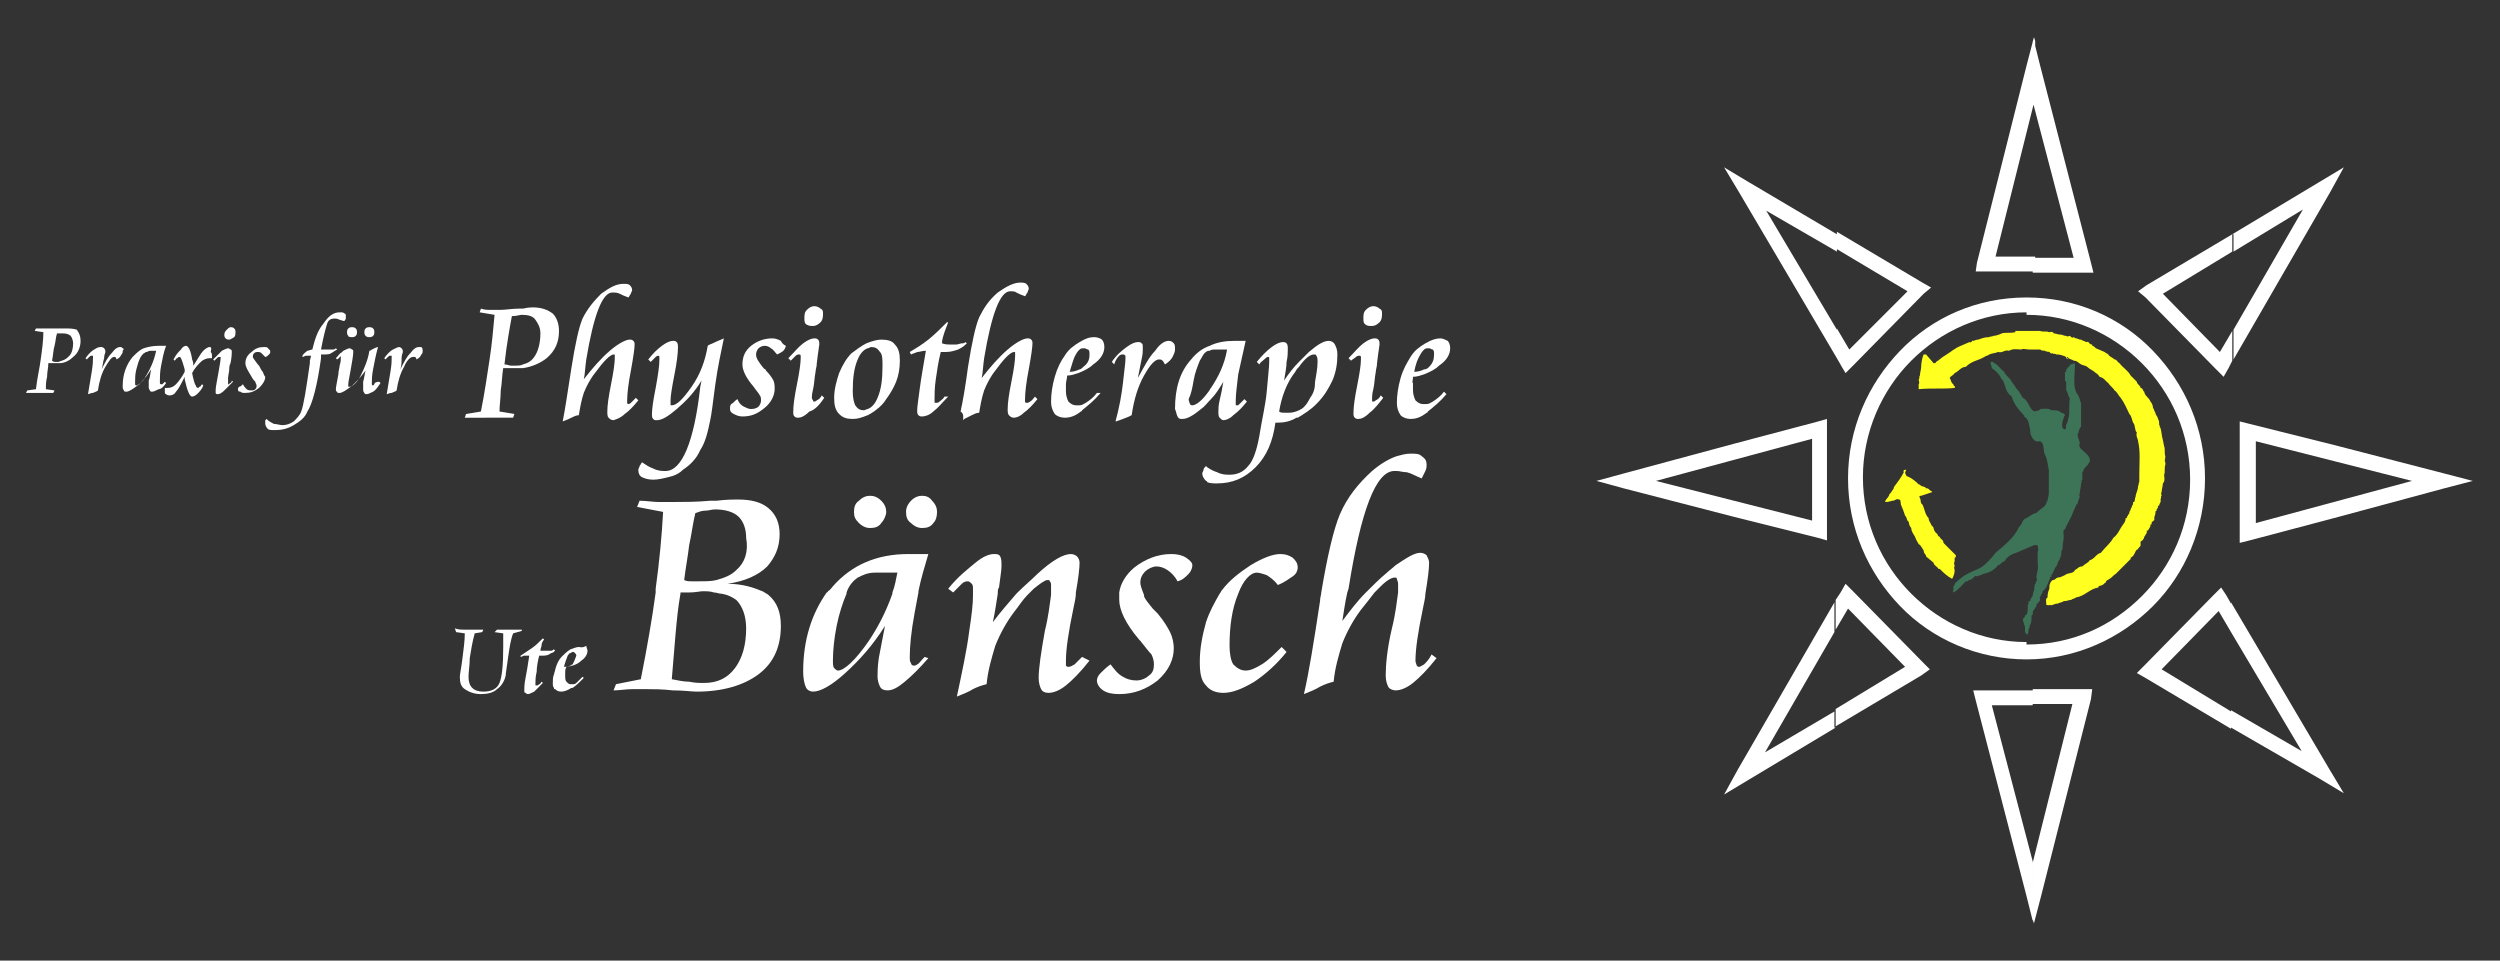 <?xml version="1.0" encoding="utf-8"?>
<!-- Generator: Adobe Illustrator 20.1.0, SVG Export Plug-In . SVG Version: 6.00 Build 0)  -->
<svg version="1.1" id="Ebene_1" xmlns="http://www.w3.org/2000/svg" xmlns:xlink="http://www.w3.org/1999/xlink" x="0px" y="0px"
	 viewBox="0 0 201.7 77.5" style="enable-background:new 0 0 201.7 77.5;" xml:space="preserve">
<rect x="0" y="0" width="201.7" height="77.5" fill="#333333" stroke="none"/>
<style type="text/css">
	.st0{fill:#FFFFFF;}
	.st1{fill-rule:evenodd;clip-rule:evenodd;fill:#FFFF20;}
	.st2{fill-rule:evenodd;clip-rule:evenodd;fill:#3D7357;}
	.st3{fill-rule:evenodd;clip-rule:evenodd;fill:#FFFFFF;}
</style>
<g>
	<g>
		<path class="st0" d="M164.1,3.3l0.5,2l4.1,15.9l0.2,0.8h-0.8h-4.1v-1.2h3.3l-3.3-12.6V3.3z M159.5,21.2l4-15.9l0.6-2.3l0.1,0.3
			v4.8l0-0.2l-3.2,12.8h3.2v1.2l-4,0h-0.8L159.5,21.2z"/>
		<path class="st0" d="M148.6,29.6l-0.4-0.7v-2.4l1,1.7l4.7-4.7l-5.7-3.4v-1.4l6.9,4.1l0.7,0.4l-0.6,0.5l-5.7,5.8l-0.6,0.6
			L148.6,29.6z M148.2,28.9l-7.9-13.4l-1.2-2l2,1.2l7.1,4.2v1.4l-5.7-3.3l5.7,9.6V28.9z"/>
		<path class="st0" d="M146.7,43.4l-6.8-1.7v-1.3l6.3,1.6v-6.6l-6.3,1.7v-1.3l6.8-1.8l0.7-0.2v0.8l0,8.2v0.8L146.7,43.4z
			 M139.9,41.7l-8.9-2.3l-2.2-0.6l2.2-0.6l8.9-2.4v1.3l-6.3,1.7l6.3,1.6V41.7z"/>
		<path class="st0" d="M155,54.5l-6.9,4.1v-1.4l5.6-3.4l-4.6-4.7l-1,1.7v-2.4l0.4-0.6l0.4-0.7l0.6,0.6l5.7,5.8l0.5,0.5L155,54.5z
			 M148.1,58.7l-7,4.2l-2,1.2l1.1-2l7.8-13.5v2.4l-5.6,9.7l5.6-3.3V58.7z"/>
		<path class="st0" d="M168.7,56.4l-4,15.8l-0.6,2.3l-0.1-0.3v-4.8l0,0.2l3.2-12.8H164v-1.2l4,0h0.8L168.7,56.4z M164,74.3l-0.5-2
			l-4.1-15.8l-0.2-0.8h0.8h4v1.2h-3.3l3.3,12.6V74.3z"/>
		<path class="st0" d="M180,48.6l7.9,13.4l1.2,2l-2-1.2l-7.1-4.1v-1.4l5.7,3.3L180,51V48.6z M179.6,48l0.4,0.7V51l-1-1.7l-4.6,4.7
			l5.6,3.4v1.4l-6.9-4.1l-0.7-0.4l0.5-0.5l5.7-5.8l0.6-0.6L179.6,48z"/>
		<path class="st0" d="M188.3,35.9l8.9,2.3l2.3,0.6l-2.3,0.6l-8.9,2.4v-1.3l6.3-1.7l-6.3-1.6V35.9z M181.5,34.2l6.8,1.7v1.3
			l-6.3-1.6v6.6l6.3-1.7v1.3l-6.8,1.8l-0.8,0.2v-0.8l0-8.2V34L181.5,34.2z"/>
		<path class="st0" d="M180.1,18.9l7-4.2l2-1.2l-1.1,2l-7.8,13.5v-2.4l5.6-9.7l-5.6,3.4V18.9z M173.2,23l6.9-4.1v1.4l-5.6,3.4
			l4.6,4.7l1-1.7v2.4l-0.3,0.6l-0.4,0.7l-0.6-0.6l-5.7-5.8l-0.6-0.5L173.2,23z"/>
		<path class="st0" d="M163.5,24c4,0,7.6,1.6,10.2,4.3s4.2,6.3,4.2,10.3s-1.6,7.7-4.2,10.3s-6.2,4.3-10.2,4.3V52
			c3.7,0,6.9-1.5,9.3-3.9c2.4-2.4,3.9-5.7,3.9-9.4c0-3.7-1.5-7-3.9-9.4c-2.4-2.4-5.7-3.9-9.3-3.9V24z M163.5,53.2
			c-3.9,0-7.6-1.6-10.2-4.3s-4.2-6.3-4.2-10.3s1.6-7.6,4.2-10.3s6.2-4.3,10.2-4.3v1.2c-3.6,0-6.9,1.5-9.3,3.9
			c-2.4,2.4-3.9,5.8-3.9,9.4c0,3.7,1.5,7,3.9,9.4c2.4,2.4,5.7,3.9,9.3,3.9V53.2z"/>
		<path class="st1" d="M153.8,38.4c0.3,0.1,0.6,0.3,0.8,0.5c0.1,0,0.1,0.2,0.3,0.2c0.1,0.2,0.4,0.1,0.5,0.3h0.1l0,0
			c0.1,0,0.2,0.2,0.3,0.2c0,0,0.1,0.1,0.1,0.1c-0.3,0.1-0.6,0.2-0.9,0.3c-0.1,0-0.2,0-0.1,0.2c0.1,0.1,0,0.4,0.2,0.5
			c0.2,0.4,0.2,0.8,0.5,1.1c0,0.2,0.1,0.3,0.2,0.5c0,0.1,0.2,0.2,0.2,0.3c0,0.1,0.1,0.3,0.2,0.4c0.2,0.1,0.1,0.3,0.3,0.3
			c0,0.2,0.3,0.2,0.3,0.5l1,1c0,0.1,0,0.2-0.1,0.2v0.3h0c-0.1,0.1,0,0.3,0,0.4h0c-0.1,0.1,0,0.2,0,0.3h0c0,0.3-0.1,0.5-0.2,0.7
			c-0.4-0.2-0.7-0.5-1-0.8h-0.1c-0.1-0.2-0.4-0.3-0.4-0.5l-0.6-0.5c0-0.2-0.2-0.2-0.2-0.5c-0.1-0.1-0.2-0.4-0.4-0.5
			c-0.1-0.2-0.2-0.3-0.3-0.6c-0.1-0.2-0.3-0.4-0.3-0.7c-0.1-0.1-0.2-0.3-0.2-0.5c-0.2-0.1-0.1-0.3-0.3-0.5c-0.1-0.3-0.2-0.6-0.3-0.8
			c-0.1-0.2,0-0.5-0.2-0.5c-0.2-0.1-0.3,0.1-0.5,0.1c-0.1,0-0.3,0.1-0.5,0.1c0,0-0.1,0-0.1,0c0-0.2,0.2-0.3,0.3-0.5
			c0-0.1,0.1-0.2,0.2-0.3c0-0.1,0.2-0.2,0.2-0.4c0.3-0.4,0.6-0.8,0.8-1.2c-0.1-0.2,0.1-0.2,0.2-0.2
			C153.6,38.3,153.8,38.2,153.8,38.4z"/>
		<path class="st2" d="M167.4,29.3c0,0.1,0,0.2,0,0.3h0c0,0.7-0.2,1.6,0.2,2.2c0.1,0.1,0.1,0.2,0.2,0.4c0,0.2,0.1,0.2,0.1,0.4v1.8
			c-0.1,0.2-0.2,0.3-0.2,0.5c-0.1,0.1-0.1,0.3,0,0.5c0,0.1,0.1,0.2,0.1,0.4c-0.1,0.1,0,0.2,0,0.3c0.3,0.4,0.9,0.6,0.8,1.2
			c0,0-0.1,0-0.1,0.1c-0.1,0.2-0.3,0.3-0.4,0.5c0,0.1,0,0.1-0.1,0.2v0.6c-0.1,0,0,0.2-0.1,0.3h0c0,0.3-0.1,0.5-0.1,0.8l0,0
			c-0.1,0.1,0,0.2,0,0.3c-0.1,0,0,0.2-0.1,0.2c0,0.1-0.1,0.3-0.1,0.4c0,0,0,0-0.1,0v0.1c-0.1,0.1-0.1,0.3-0.2,0.4
			c-0.2,0.6-0.5,1-0.7,1.5c-0.2,0.1-0.1,0.3-0.1,0.6h0c0,0.3-0.1,0.6-0.1,1c-0.1,0.1-0.1,0.3-0.1,0.5c-0.1,0,0,0.2-0.1,0.2
			c0,0.2-0.2,0.3-0.2,0.5c0,0-0.1,0.2-0.1,0.2c-0.2,0.2-0.2,0.5-0.4,0.7c0.1,0.2-0.2,0.1-0.1,0.3c-0.2,0.3-0.2,0.7-0.6,1v0.1
			c-0.1,0,0,0.2-0.1,0.1c0,0.2-0.2,0.2-0.1,0.5c0,0.1-0.2,0.2-0.2,0.3c0,0-0.1,0-0.1,0.1v0.1c-0.1,0.1-0.1,0.2-0.2,0.3
			c-0.1,0.1-0.1,0.2-0.1,0.4c0,0-0.1,0-0.1,0.1v0.1h0c0,0.2,0,0.4-0.1,0.6c-0.1,0,0,0.2-0.1,0.3c-0.1,0.1,0,0.3-0.1,0.4v0.1
			c-0.4-0.1-0.1-0.6-0.3-0.8c0-0.2-0.1-0.2-0.1-0.5c0.2,0,0.1-0.3,0.3-0.3c0.1-0.2,0.1-0.5,0.1-0.8c0.1,0,0-0.2,0.1-0.3
			c0,0,0,0,0.1,0v-0.1c0.1-0.1,0.1-0.3,0.2-0.3v-0.1c0-0.1,0.1-0.3,0.1-0.4c0.1-0.1,0-0.1,0-0.2c0.1,0,0-0.2,0.1-0.3
			c0.1,0,0-0.2,0.1-0.2c0.1-0.1,0-0.2,0-0.3h0c0-0.4,0.2-0.7,0.1-1.1h0c0-0.1,0-0.2,0-0.4l0,0l0-0.6h0c0.1-0.1,0-0.3,0-0.5
			c-0.3-0.1-0.5,0.1-0.8,0.2c-0.2,0.1-0.5,0.2-0.7,0.3c-0.2,0.1-0.3,0.1-0.5,0.2c-0.3,0.1-0.5,0.3-0.7,0.6c-0.2,0-0.3,0.3-0.5,0.3
			c-0.3,0.4-0.7,0.6-1.2,0.7c-0.1,0.1-0.3,0.1-0.5,0.2c-0.2-0.1-0.2,0.1-0.3,0.1c0,0.1-0.2,0.1-0.2,0.2c-0.2-0.1-0.2,0.2-0.4,0.1
			c-0.3,0.3-0.6,0.7-1,0.9c-0.1-0.1,0-0.1,0-0.2v-0.3c0,0,0,0,0.1-0.1v-0.1c0.1,0,0-0.1,0.1-0.1c0.6-0.6,1.1-0.8,1.8-1.1
			c0.5-0.2,1.1-0.9,1.4-1.3c0.7-0.6,1.5-1.2,1.9-2.1c0.3-0.2,0.2-0.6,0.6-0.7c0.2-0.1,0.4-0.3,0.7-0.4c0.2,0,0.2-0.2,0.3-0.2
			c0.2-0.2,0.5-0.3,0.6-0.6c0-0.1,0-0.1,0.1-0.2c0-0.2,0.1-0.4,0.1-0.6h0c0-0.6,0-1.3,0-1.9c-0.1-0.4-0.1-0.8-0.3-1.2
			c-0.2-0.3,0-0.9-0.4-1.1h-0.1v0c-0.3,0.1-0.5-0.2-0.6-0.4c-0.1-0.2-0.1-0.3-0.1-0.5c-0.1-0.4-0.1-0.9-0.5-1.1
			c0.1-0.1-0.1-0.1-0.1-0.2c-0.4-0.4-0.7-0.8-0.9-1.4c0-0.1-0.2-0.1-0.2-0.2c-0.3-0.3-0.3-0.7-0.5-1.1c-0.1-0.1-0.2-0.2-0.2-0.3
			c-0.2-0.3-0.4-0.5-0.7-0.7c0-0.2-0.1-0.2-0.1-0.5h0.2c0,0.1,0.1,0,0.1,0.1c0.3,0.1,0.5,0.5,0.8,0.7c0.1,0.3,0.5,0.5,0.6,0.8
			c0.2,0.2,0.3,0.5,0.6,0.8c0.1,0.2,0.2,0.3,0.3,0.5c0.5,0.2,0.5,1,1,1.1c0.1-0.1,0.3,0,0.4-0.2c0.2,0,0.7-0.1,0.9,0.1h0.1v0
			c0.3,0,0.5,0,0.7,0.2c0.1,0,0.3,0.1,0.3,0.2c-0.1,0.1-0.1,0.3-0.2,0.5V34h0c0,0.2-0.1,0.5,0.1,0.6c0.1,0.1,0.2,0,0.2-0.1
			c-0.1-0.2,0.1-0.3,0.1-0.5c0.1-0.1,0-0.2,0.1-0.3c0.1-0.5,0-1.1,0.1-1.6c-0.2-0.1-0.1-0.4-0.3-0.6v-0.7l-0.1-0.1V30c0,0,0,0,0.1,0
			v-0.2c0.1,0,0.1-0.2,0.2-0.2c0.1-0.1,0.1-0.2,0.2-0.2L167.4,29.3z"/>
		<path class="st1" d="M164.6,26.7c0.2,0.1,0.6,0,0.7,0.1c0.1,0,0.3-0.1,0.4,0.1c0.2,0,0.3,0.1,0.6,0.1c0.1,0,0.2,0.1,0.4,0.1
			c0.1,0.1,0.2,0,0.3,0c0.1,0.1,0.2,0.2,0.3,0.1c0.1,0.1,0.3,0.1,0.5,0.2h0.1c0.1,0.1,0.3,0.1,0.4,0.2c0.3-0.1,0.2,0.2,0.5,0.2
			c0,0,0,0,0,0.1c0.1,0,0.2,0.1,0.3,0.2c0.2,0.1,0.5,0.2,0.7,0.3c0.1,0.1,0.2,0.1,0.3,0.2c0.1,0.2,0.3,0.2,0.5,0.4
			c0.2,0,0.2,0.2,0.4,0.3c0.3,0.4,0.7,0.6,0.9,1l0.5,0.5c0,0.2,0.3,0.3,0.3,0.5c0.2,0,0.2,0.3,0.3,0.3c0,0.3,0.4,0.5,0.5,0.8
			c0.1,0.1,0.2,0.3,0.2,0.5c0.1,0.1,0.1,0.3,0.2,0.4c0,0.2,0.2,0.3,0.2,0.5c0.1,0.1,0.1,0.3,0.1,0.5c0.1,0,0,0.2,0.1,0.2
			c0.1,0.3,0.1,0.7,0.2,1l0.1,0.5h0c0.1,0.2,0,0.6,0.1,0.8c0,0.2-0.1,0.4,0,0.5v0.1c0,0,0,0,0,0s0,0.1,0,0.1h0
			c-0.1,0.2,0,0.6-0.1,0.8c0,0.2,0.1,0.5-0.1,0.7c0,0.2-0.1,0.5-0.1,0.7c-0.1,0.1,0,0.2,0,0.3c-0.1,0,0,0.2-0.1,0.3
			c0.1,0.2-0.1,0.3-0.1,0.5c0,0,0,0-0.1,0v0.2c-0.1,0-0.1,0.1-0.1,0.1v0.1c0,0-0.1,0-0.1,0.1v0.1c0,0.1-0.1,0.3-0.1,0.4
			c0.1,0.3-0.3,0.2-0.2,0.5c0,0,0,0-0.1,0v0.1c0,0.1-0.1,0.2-0.2,0.4c-0.1,0-0.1,0-0.1,0.1v0.1c-0.1,0.1-0.1,0.2-0.2,0.3
			c0,0.1-0.1,0.3-0.3,0.4V44c0,0.1-0.2,0.2-0.2,0.3c-0.3,0.1-0.2,0.5-0.6,0.7v0.1c-0.4,0.4-0.8,0.8-1.2,1.2
			c-0.2,0.1-0.3,0.3-0.5,0.4c-0.1,0.1-0.3,0.1-0.3,0.3c-0.1,0-0.2,0.2-0.3,0.2c-0.1,0.1-0.3,0-0.3,0.2c-0.7,0.1-1.1,0.7-1.8,0.8
			c-0.1,0.1-0.3,0.1-0.4,0.2c-0.2,0-0.3,0.1-0.6,0.1c-0.1,0.1-0.3,0.1-0.5,0.2c-0.3,0-0.4,0.2-0.7,0.1c0,0.1-0.1,0-0.2,0
			c0-0.2-0.1-0.5,0.1-0.6c0-0.2,0-0.3,0.1-0.6h0c0.1-0.1,0-0.4,0.1-0.5c0-0.1,0.1-0.2,0.2-0.3c0.2,0,0.2-0.1,0.4-0.2
			c0.2,0,0.4-0.1,0.6-0.2c0.2-0.2,0.7-0.1,0.8-0.4c0.2-0.1,0.3-0.3,0.6-0.3c0.2-0.2,0.5-0.3,0.6-0.5c0.4-0.1,0.5-0.5,0.9-0.6
			c0.3-0.4,0.8-0.8,1-1.2c0.4-0.3,0.5-0.7,0.8-1.1c0.1-0.1,0.2-0.3,0.2-0.5c0,0,0,0,0.1,0v-0.1c0.1-0.1,0.1-0.2,0.2-0.3v-0.1
			c0.1-0.1,0.1-0.3,0.2-0.4v-0.1c0.1,0,0.1-0.2,0.1-0.3c0,0,0,0,0.1,0v-0.1c0.1,0,0-0.2,0.1-0.3c0-0.3,0.2-0.5,0.2-0.9
			c0.1-0.1,0-0.2,0.1-0.3v-0.6h0c0-0.9,0.1-1.9-0.1-2.7c0-0.2-0.2-0.4-0.1-0.7c-0.2-0.2-0.1-0.6-0.3-0.8c-0.1-0.2-0.1-0.5-0.3-0.7
			c-0.2-0.4-0.4-0.9-0.7-1.3c-0.2-0.2-0.3-0.5-0.5-0.6c-0.1-0.2-0.4-0.4-0.5-0.6c-0.2-0.1-0.3-0.4-0.7-0.5c-0.1-0.1-0.1-0.2-0.3-0.3
			c-0.2-0.2-0.5-0.3-0.7-0.5c-0.1-0.1-0.3-0.1-0.5-0.2c-0.2-0.1-0.3-0.3-0.6-0.3c-0.1-0.1-0.3-0.1-0.4-0.2l-0.1-0.1
			c-0.1,0,0,0.1,0,0.1c0,0,0,0,0.1,0.1l0,0l-0.2-0.1h0c0,0,0-0.1,0-0.1c-0.2-0.1-0.5-0.2-0.7-0.2h-0.1c-0.1-0.1-0.2,0-0.3-0.1
			c-0.2,0.1-0.2-0.2-0.4-0.1c0-0.1-0.2,0-0.2-0.1c-0.1,0-0.3,0-0.4-0.1h-0.9v0c-0.2,0-0.5-0.1-0.6,0c-0.3,0-0.7-0.1-1,0.1
			c-0.4-0.1-0.5,0.2-0.9,0.1c-0.2,0.1-0.5,0.1-0.7,0.2c-0.1,0.1-0.3,0.1-0.4,0.2c-0.5,0.3-1,0.3-1.5,0.8c-0.4,0-0.6,0.4-0.9,0.5
			c-0.1,0.2-0.3,0.2-0.4,0.4c0.1,0.1,0.1,0.4,0.3,0.5c0,0.2,0.2,0.1,0.1,0.3c-0.9,0.1-1.9,0-2.9,0.1v-0.4h0c0.1-0.1,0-0.3,0-0.4
			c0.1,0,0-0.2,0.1-0.3c0-0.2,0.1-0.5,0.1-0.7c0-0.3,0.1-0.8,0.2-1h0.2l0.6,0.7c0.1,0,0.2,0,0.2-0.1c0.2-0.1,0.5-0.4,0.7-0.5
			c0.5-0.3,0.8-0.6,1.3-0.8c0.2-0.1,0.5-0.2,0.7-0.3c0.2,0.1,0.2-0.2,0.3-0.1c0.1,0,0.2-0.1,0.4-0.1c0.3-0.1,0.5-0.2,0.9-0.2
			c0.1-0.1,0.2,0,0.3-0.1c0.2,0,0.5-0.1,0.7-0.2c0.3-0.1,0.7,0,1.1-0.1l0-0.1H164.6z"/>
	</g>
	<g>
		<path class="st3" d="M16.9,28c-0.1,0-0.3,0.1-0.5,0.3c-0.2,0.2-0.4,0.6-0.8,1.2c0-0.1,0-0.3-0.1-0.5c-0.1-0.7-0.3-1.1-0.5-1.1
			c-0.1,0-0.3,0.1-0.4,0.3c-0.2,0.2-0.4,0.4-0.6,0.8l0.1,0.1c0.1-0.1,0.1-0.2,0.2-0.2c0.1-0.1,0.1-0.1,0.2-0.1c0.1,0,0.2,0.3,0.4,1
			c0,0.1,0,0.1,0,0.2c-0.2,0.4-0.5,0.8-0.7,1c-0.2,0.2-0.4,0.3-0.7,0.3c-0.1,0-0.1,0-0.2,0c0,0,0,0,0,0v0c0,0,0,0.1,0,0.1
			c0,0,0,0.1,0,0.1c0,0,0,0,0,0.1c0,0.1,0,0.2,0.1,0.2c0.1,0.1,0.2,0.1,0.3,0.1c0.2,0,0.4-0.1,0.5-0.3c0.2-0.2,0.4-0.6,0.7-1.2
			c0,0,0,0.1,0,0.2c0.2,0.9,0.4,1.4,0.6,1.4c0.1,0,0.3-0.1,0.4-0.2c0.2-0.2,0.4-0.4,0.5-0.7l-0.1-0.1c-0.1,0.1-0.1,0.2-0.2,0.2
			c0,0-0.1,0.1-0.1,0.1c-0.1,0-0.2-0.1-0.2-0.2c-0.1-0.1-0.2-0.5-0.3-1c0.2-0.4,0.5-0.7,0.7-0.9c0.2-0.2,0.5-0.3,0.7-0.3
			c0,0,0.1,0,0.2,0c0,0,0,0,0,0c0,0,0-0.1,0-0.1c0,0,0-0.1,0-0.1c0-0.1,0-0.2-0.1-0.3C17.1,28,17,28,16.9,28z"/>
		<path class="st3" d="M13.4,30.9l-0.1-0.1c-0.1,0.1-0.2,0.2-0.2,0.2c0,0-0.1,0-0.1,0c0,0-0.1,0-0.1-0.1c0,0,0-0.1,0-0.2
			c0-0.3,0-0.7,0.1-1.2c0.1-0.5,0.2-1.1,0.4-1.6c-0.1,0-0.1,0-0.2,0c-0.1,0-0.1,0-0.2,0h-0.2c-0.5,0-0.9,0.1-1.2,0.2
			c-0.3,0.1-0.6,0.4-0.9,0.7c-0.5,0.6-0.8,1.4-0.8,2.3c0,0.2,0,0.3,0.1,0.4c0,0.1,0.1,0.1,0.2,0.1c0.2,0,0.5-0.2,0.9-0.5
			c0.2-0.1,0.3-0.3,0.5-0.5c0.2-0.2,0.4-0.5,0.6-0.8c-0.1,0.4-0.1,0.7-0.2,0.9c0,0.2,0,0.4,0,0.5c0,0.1,0,0.2,0.1,0.3
			c0,0.1,0.1,0.1,0.2,0.1c0.1,0,0.3-0.1,0.5-0.2C13,31.4,13.2,31.2,13.4,30.9L13.4,30.9z M11.8,30.3c0,0-0.1,0.1-0.1,0.2
			c-0.3,0.4-0.6,0.6-0.7,0.6c0,0-0.1,0-0.1-0.1c0-0.1,0-0.1,0-0.2c0-0.3,0-0.6,0.1-1c0.1-0.4,0.2-0.7,0.3-0.9
			c0.1-0.2,0.2-0.3,0.3-0.4c0.1,0,0.1-0.1,0.2-0.1c0.1,0,0.2-0.1,0.3-0.1c0,0,0.1,0,0.2,0c0.1,0,0.2,0,0.3,0
			C12.4,29.2,12.1,29.8,11.8,30.3z"/>
		<path class="st3" d="M21.2,30c-0.1-0.1-0.2-0.3-0.3-0.5c0,0-0.1-0.1-0.1-0.1c-0.2-0.3-0.4-0.5-0.4-0.6c0-0.1,0-0.2,0.1-0.3
			c0.1-0.1,0.2-0.1,0.3-0.1c0.1,0,0.2,0,0.3,0.1c0.1,0.1,0.2,0.2,0.3,0.3c0.1,0,0.2-0.1,0.3-0.2c0.1-0.1,0.1-0.1,0.1-0.2
			c0-0.1,0-0.2-0.1-0.2C21.6,28,21.5,28,21.3,28c-0.4,0-0.7,0.1-1,0.4c-0.3,0.2-0.5,0.5-0.5,0.9c0,0.3,0.2,0.6,0.5,1.1l0,0
			c0.1,0.2,0.2,0.3,0.3,0.4c0,0.1,0.1,0.2,0.1,0.3c0,0.1,0,0.2-0.1,0.3c-0.1,0.1-0.2,0.1-0.3,0.1c-0.1,0-0.3,0-0.4-0.1
			c-0.1-0.1-0.2-0.2-0.3-0.4c-0.1,0.1-0.2,0.2-0.3,0.2c-0.1,0.1-0.1,0.1-0.1,0.2c0,0.1,0,0.2,0.2,0.2c0.1,0.1,0.2,0.1,0.4,0.1
			c0.4,0,0.7-0.1,1.1-0.4c0.3-0.3,0.5-0.6,0.5-0.9C21.3,30.3,21.3,30.2,21.2,30z"/>
		<path class="st3" d="M18.6,30.9c-0.1,0-0.1,0.1-0.1,0.1c0,0-0.1,0-0.1,0c0,0,0-0.1,0-0.1c0-0.1,0-0.2,0-0.4c0-0.2,0.1-0.5,0.1-0.8
			c0-0.1,0-0.2,0.1-0.4c0.1-0.5,0.1-0.8,0.1-0.9c0-0.1,0-0.2-0.1-0.2c0,0-0.1-0.1-0.2-0.1c-0.1,0-0.3,0.1-0.5,0.2
			c-0.2,0.2-0.4,0.4-0.7,0.7l0.1,0.1c0.1-0.1,0.2-0.2,0.2-0.2c0.1-0.1,0.1-0.1,0.2-0.1c0,0,0,0,0.1,0c0,0,0,0.1,0,0.1
			c0,0.2-0.1,0.7-0.2,1.3c-0.1,0.6-0.2,1-0.2,1.3c0,0.1,0,0.2,0,0.2c0,0.1,0.1,0.1,0.2,0.1c0.1,0,0.3-0.1,0.5-0.3
			c0.2-0.2,0.4-0.4,0.7-0.7l-0.1-0.1C18.7,30.8,18.7,30.8,18.6,30.9z"/>
		<path class="st3" d="M9.9,28.1C9.8,28,9.8,28,9.7,28c-0.2,0-0.4,0.1-0.7,0.5c-0.3,0.3-0.5,0.7-0.8,1.3h0c0.1-0.3,0.1-0.6,0.2-0.9
			c0-0.3,0.1-0.4,0.1-0.5c0-0.1,0-0.2-0.1-0.3c0,0-0.1-0.1-0.2-0.1C8,28,7.9,28,7.6,28.2c-0.2,0.1-0.5,0.4-0.7,0.7L7,29
			c0.1-0.1,0.2-0.2,0.2-0.2c0.1-0.1,0.1-0.1,0.2-0.1c0,0,0.1,0,0.1,0c0,0,0,0.1,0,0.2c0,0.2,0,0.5-0.1,1.1c-0.1,0.6-0.2,1.2-0.3,1.8
			c0.1,0,0.2-0.1,0.4-0.1c0.2-0.1,0.3-0.1,0.4-0.2c0.1-0.7,0.3-1.4,0.6-1.9c0.3-0.5,0.5-0.8,0.7-0.8c0.1,0,0.1,0,0.1,0
			c0,0,0.1,0.1,0.1,0.2c0.2-0.1,0.3-0.2,0.4-0.4c0.1-0.1,0.1-0.2,0.1-0.3C10,28.2,10,28.1,9.9,28.1z"/>
		<path class="st3" d="M18.6,26.4c-0.1,0-0.2,0.1-0.3,0.2c-0.1,0.1-0.2,0.2-0.2,0.4c0,0.1,0,0.2,0.1,0.3c0.1,0.1,0.2,0.1,0.3,0.1
			c0.1,0,0.2-0.1,0.4-0.2c0.1-0.1,0.1-0.3,0.1-0.4c0-0.1,0-0.2-0.1-0.3C18.8,26.4,18.7,26.4,18.6,26.4z"/>
		<path class="st3" d="M5.5,26.5c-0.1,0-0.2,0-0.5,0c-0.1,0-0.1,0-0.2,0c-0.4,0-0.6,0-0.9,0c-0.2,0-0.3,0-0.5,0c-0.2,0-0.3,0-0.5,0
			l-0.1,0.2l0.7,0.1c0,0.6-0.1,1.4-0.2,2.1c-0.1,0.8-0.3,1.6-0.4,2.5l-0.7,0.1l-0.1,0.2c0.2,0,0.4,0,0.5,0c0.2,0,0.4,0,0.6,0
			s0.5,0,0.6,0c0.2,0,0.4,0,0.5,0l0.1-0.2l-0.7-0.1c0-0.3,0-0.6,0.1-1c0-0.4,0.1-0.7,0.1-1.1c0.1,0,0.2,0,0.3,0c0.1,0,0.1,0,0.2,0
			c0.1,0,0.3,0,0.4,0c0.4,0,0.8-0.2,1.1-0.5c0.4-0.3,0.6-0.8,0.6-1.3c0-0.4-0.1-0.6-0.3-0.9C6.2,26.6,5.9,26.5,5.5,26.5z M5.6,28.7
			C5.4,28.9,5.3,29,5,29.1c-0.1,0-0.2,0.1-0.3,0.1c-0.1,0-0.2,0-0.2,0c-0.1,0-0.2,0-0.3-0.1c0.1-0.5,0.1-0.9,0.2-1.2
			c0.1-0.4,0.1-0.7,0.2-1c0,0,0,0,0.1,0c0.2,0,0.3,0,0.4,0c0.3,0,0.5,0.1,0.6,0.2c0.1,0.1,0.2,0.4,0.2,0.6
			C5.9,28.1,5.8,28.5,5.6,28.7z"/>
		<path class="st3" d="M30.2,31c-0.1,0.1-0.1,0.1-0.1,0.1c0,0-0.1,0-0.1-0.1c0,0,0-0.1,0-0.1c0-0.2,0-0.6,0.1-1.1
			c0.1-0.5,0.2-1.1,0.4-1.8c-0.1,0-0.3,0.1-0.5,0.2c-0.1,0.1-0.2,0.1-0.2,0.1c-0.1,0.7-0.4,1.4-0.7,2s-0.7,0.9-0.9,0.9
			c0,0-0.1,0-0.1,0c0,0,0-0.1,0-0.2c0-0.2,0.1-0.6,0.2-1.2c0.1-0.6,0.2-1.1,0.2-1.4c0-0.1,0-0.2-0.1-0.2c0,0-0.1-0.1-0.2-0.1
			c-0.1,0-0.3,0.1-0.5,0.2c0,0-0.1,0.1-0.1,0.1c-0.2,0.1-0.3,0.3-0.5,0.5l0.1,0.1c0.1-0.1,0.2-0.1,0.2-0.2c0.1,0,0.1-0.1,0.1-0.1h0
			c0,0,0,0,0,0c0,0,0,0.1,0,0.1c0,0.2,0,0.4-0.1,0.7c0,0.2-0.1,0.4-0.1,0.7c-0.1,0.6-0.2,1-0.2,1.2c0,0.1,0,0.2,0.1,0.2
			c0,0.1,0.1,0.1,0.1,0.1c0,0,0.1,0,0.1,0c0.2,0,0.5-0.2,0.9-0.5c0.4-0.3,0.8-0.8,1.2-1.3c-0.1,0.3-0.1,0.6-0.2,0.9
			c0,0.3,0,0.5,0,0.6c0,0.1,0,0.2,0.1,0.3c0,0.1,0.1,0.1,0.2,0.1c0.1,0,0.3-0.1,0.5-0.2c0.2-0.1,0.4-0.4,0.6-0.7l-0.1-0.1
			C30.3,30.8,30.2,30.9,30.2,31z"/>
		<path class="st3" d="M27.1,28.1c0,0-0.1,0.1-0.2,0.1c-0.1,0-0.2,0-0.4,0c-0.1,0-0.1,0-0.2,0c-0.1,0-0.2,0-0.4,0
			c0.2-1.1,0.4-1.8,0.5-2.1c0.1-0.3,0.3-0.4,0.6-0.4c0.1,0,0.2,0,0.4,0.1l0,0c0.1,0,0.2,0.1,0.4,0.1c0-0.1,0.1-0.1,0.1-0.2
			c0-0.1,0-0.1,0-0.2c0-0.1,0-0.2-0.1-0.2c-0.1-0.1-0.2-0.1-0.3-0.1c0,0-0.1,0-0.1,0c-0.5,0-0.9,0.3-1.3,0.9
			c-0.5,0.6-0.7,1.3-0.9,2.1c-0.1,0-0.3,0.1-0.4,0.1c-0.1,0.1-0.3,0.2-0.4,0.4l0,0.1c0.1,0,0.2-0.1,0.3-0.1c0.1,0,0.2,0,0.4,0
			L25,29.1l0,0.2c-0.3,2.1-0.5,3.4-0.7,3.9c-0.1,0.3-0.4,0.6-0.6,0.8c-0.3,0.2-0.6,0.3-0.9,0.3c-0.2,0-0.5-0.1-0.7-0.1
			c-0.2-0.1-0.4-0.2-0.6-0.4c-0.1,0.1-0.1,0.1-0.1,0.2c0,0.1,0,0.1,0,0.2c0,0.1,0.1,0.3,0.2,0.4c0.1,0.1,0.3,0.1,0.6,0.1
			c0.5,0,1-0.1,1.5-0.4c0.5-0.3,0.9-0.6,1.1-1.1c0.4-0.6,0.8-2.1,1.1-4.3c0-0.1,0-0.2,0-0.3h0.1c0.3,0,0.6,0,0.7-0.1
			c0.2-0.1,0.3-0.2,0.5-0.3L27.1,28.1z"/>
		<path class="st3" d="M33.8,28c-0.2,0-0.4,0.1-0.7,0.5c-0.3,0.3-0.5,0.7-0.8,1.3c0.1-0.3,0.1-0.6,0.1-0.9s0.1-0.4,0.1-0.5
			c0-0.1,0-0.2-0.1-0.3c0,0-0.1-0.1-0.2-0.1c-0.1,0-0.3,0.1-0.5,0.2c-0.2,0.1-0.5,0.4-0.7,0.7l0.1,0.1c0.1-0.1,0.2-0.2,0.2-0.2
			c0.1-0.1,0.1-0.1,0.2-0.1c0,0,0.1,0,0.1,0c0,0,0,0.1,0,0.2c0,0.2,0,0.5-0.1,1.1c-0.1,0.6-0.2,1.2-0.3,1.8c0.1,0,0.2-0.1,0.4-0.1
			c0.2-0.1,0.3-0.1,0.4-0.2c0.1-0.7,0.3-1.4,0.6-1.9c0.2-0.5,0.5-0.8,0.7-0.8c0.1,0,0.1,0,0.2,0c0,0,0.1,0.1,0.1,0.2
			c0.2-0.1,0.3-0.2,0.4-0.4c0.1-0.1,0.1-0.2,0.1-0.3c0-0.1,0-0.2-0.1-0.3C34,28,33.9,28,33.8,28z"/>
		<path class="st3" d="M28.4,27.2c0.1,0,0.2,0,0.3-0.1c0.1-0.1,0.1-0.2,0.1-0.3c0-0.1,0-0.2-0.1-0.3c-0.1-0.1-0.2-0.1-0.3-0.1
			c-0.1,0-0.2,0-0.3,0.1c-0.1,0.1-0.1,0.2-0.1,0.3c0,0.1,0,0.2,0.1,0.3C28.1,27.2,28.3,27.2,28.4,27.2z"/>
		<path class="st3" d="M29.8,27.2c0.1,0,0.2,0,0.3-0.1c0.1-0.1,0.1-0.2,0.1-0.3c0-0.1,0-0.2-0.1-0.3c-0.1-0.1-0.2-0.1-0.3-0.1
			c-0.1,0-0.2,0-0.3,0.1c-0.1,0.1-0.1,0.2-0.1,0.3c0,0.1,0,0.2,0.1,0.3C29.6,27.2,29.7,27.2,29.8,27.2z"/>
		<path class="st3" d="M65.6,26.3c0.2,0,0.4-0.1,0.6-0.3c0.2-0.2,0.2-0.5,0.2-0.7c0-0.2,0-0.3-0.2-0.4c-0.1-0.1-0.3-0.2-0.5-0.2
			c-0.2,0-0.4,0.1-0.6,0.3c-0.2,0.2-0.2,0.4-0.2,0.7c0,0.2,0,0.4,0.2,0.5C65.3,26.3,65.4,26.3,65.6,26.3z"/>
		<path class="st3" d="M107.5,30.7c0.3-0.7,0.4-1.4,0.4-2.1c0-0.4-0.1-0.6-0.2-0.8c-0.1-0.2-0.3-0.3-0.5-0.3c-0.4,0-0.9,0.3-1.6,0.9
			c-0.2,0.2-0.5,0.5-0.8,0.8c-0.4,0.4-0.8,0.9-1.2,1.5c0.1-0.6,0.2-1.1,0.2-1.5c0.1-0.4,0.1-0.8,0.1-1c0-0.2,0-0.4-0.1-0.5
			c-0.1-0.1-0.2-0.1-0.3-0.1c-0.2,0-0.5,0.1-0.9,0.4c-0.4,0.3-0.8,0.7-1.2,1.2l0.2,0.2c0.1-0.2,0.3-0.3,0.4-0.4
			c0.1-0.1,0.2-0.2,0.3-0.2c0.1,0,0.1,0,0.1,0.1c0,0.1,0,0.2,0,0.3c0,0.4-0.1,1.2-0.2,2.4c-0.1,1.1-0.4,2.3-0.6,3.6
			c-0.2,1.1-0.5,2-0.9,2.4c-0.4,0.5-0.9,0.7-1.5,0.7c-0.3,0-0.6,0-1-0.2c-0.3-0.1-0.5-0.2-0.8-0.4c0,0-0.1-0.1-0.1-0.1
			c-0.1,0.1-0.2,0.2-0.2,0.3s-0.1,0.2-0.1,0.3c0,0.2,0.1,0.4,0.3,0.6c0,0,0.1,0,0.1,0.1c0.2,0.1,0.5,0.1,0.8,0.1
			c1.2,0,2.2-0.4,3.1-1.3c0.9-0.9,1.4-2.1,1.6-3.6c0,0,0.1,0,0.1,0c0.1,0,0.1,0,0.1,0c0.5,0,1-0.1,1.5-0.4c0,0,0.1,0,0.1,0
			c0.5-0.3,1-0.6,1.5-1.1C106.9,31.9,107.2,31.3,107.5,30.7z M105.7,32.1c-0.2,0.4-0.4,0.7-0.7,0.9c-0.1,0-0.1,0.1-0.2,0.1
			c-0.2,0.1-0.5,0.2-0.8,0.2c-0.1,0-0.2,0-0.4,0c-0.1,0-0.3,0-0.4-0.1c0.2-1.2,0.6-2.3,1.3-3.2c0.1-0.2,0.2-0.3,0.3-0.4
			c0.5-0.7,0.9-1,1.2-1c0.1,0,0.2,0,0.2,0.1c0.1,0.1,0.1,0.3,0.1,0.5c0,0.5-0.1,1-0.2,1.6C106.1,31.3,106,31.7,105.7,32.1z"/>
		<path class="st3" d="M39.4,33.7c0.4,0,0.8,0,1.1,0c0.3,0,0.6,0,0.9,0l0.1-0.3l-1.2-0.2c0-0.5,0.1-1.1,0.1-1.7
			c0.1-0.6,0.1-1.2,0.2-1.8c0.2,0,0.3,0,0.5,0c0.1,0,0.3,0,0.4,0c0.2,0,0.5,0,0.7,0c0.7-0.1,1.4-0.4,1.9-0.8c0.7-0.6,1-1.3,1-2.2
			c0-0.6-0.2-1.1-0.5-1.4c-0.4-0.3-0.9-0.5-1.6-0.5c-0.1,0-0.4,0-0.8,0.1c-0.1,0-0.2,0-0.3,0c-0.6,0-1.1,0.1-1.5,0.1
			c-0.3,0-0.5,0-0.8,0s-0.5,0-0.8-0.1l-0.1,0.3l1.2,0.2c-0.1,1.1-0.2,2.3-0.4,3.6c-0.2,1.3-0.4,2.7-0.7,4.2l-1.2,0.2l-0.1,0.3
			c0.3,0,0.6,0,0.9,0C38.6,33.7,39,33.7,39.4,33.7z M41,27.2c0.1-0.6,0.2-1.2,0.3-1.7c0,0,0.1,0,0.1,0c0.3,0,0.5-0.1,0.7-0.1
			c0.5,0,0.9,0.1,1.1,0.4s0.4,0.6,0.4,1.1c0,0.8-0.2,1.5-0.5,1.9c-0.2,0.3-0.5,0.5-0.9,0.6c-0.2,0.1-0.4,0.1-0.6,0.1
			c-0.1,0-0.3,0-0.4,0c-0.1,0-0.3-0.1-0.5-0.1C40.8,28.5,40.9,27.8,41,27.2z"/>
		<path class="st3" d="M114,30.4c0.3,0,0.6-0.1,0.9-0.2c0.5-0.2,0.9-0.4,1.2-0.7c0.6-0.4,0.9-0.9,0.9-1.4c0-0.3-0.1-0.5-0.2-0.6
			c-0.2-0.1-0.4-0.2-0.6-0.2c-0.3,0-0.7,0.1-1.2,0.4l0,0c-0.5,0.3-0.9,0.6-1.2,1.1s-0.6,1-0.8,1.7c-0.2,0.7-0.3,1.4-0.3,2
			c0,0.4,0.1,0.7,0.3,1c0.2,0.2,0.5,0.3,0.8,0.3c0.4,0,0.8-0.1,1.3-0.5c0,0,0.1,0,0.1-0.1c0.5-0.4,1-0.8,1.5-1.4l-0.2-0.2
			c-0.3,0.4-0.6,0.6-0.9,0.8c-0.2,0.1-0.3,0.2-0.5,0.2c-0.1,0-0.2,0-0.3,0c-0.2,0-0.4-0.1-0.6-0.3c-0.1-0.2-0.2-0.5-0.2-0.8
			c0-0.2,0-0.4,0-0.6C113.9,30.9,114,30.7,114,30.4z M114.6,28.6c0.1-0.2,0.2-0.3,0.3-0.4c0.1-0.1,0.2-0.1,0.4-0.1
			c0.1,0,0.2,0.1,0.3,0.1c0.1,0.1,0.1,0.2,0.1,0.4c0,0.4-0.1,0.7-0.4,1c-0.1,0.1-0.2,0.2-0.4,0.2c-0.2,0.1-0.5,0.2-0.8,0.2
			C114.2,29.4,114.4,28.9,114.6,28.6z"/>
		<path class="st3" d="M66.5,32.1l-0.2-0.2c-0.1,0.2-0.2,0.3-0.4,0.4c-0.1,0.1-0.2,0.1-0.2,0.1c-0.1,0-0.1,0-0.1-0.1
			c0,0-0.1-0.1-0.1-0.2c0-0.1,0-0.3,0.1-0.7c0.1-0.4,0.1-0.9,0.2-1.4c0-0.2,0.1-0.4,0.1-0.7c0.1-0.9,0.2-1.4,0.2-1.5
			c0-0.2,0-0.3-0.1-0.4c-0.1-0.1-0.2-0.1-0.3-0.1c-0.2,0-0.5,0.1-0.9,0.4c-0.4,0.3-0.7,0.7-1.2,1.2l0.2,0.2c0.2-0.2,0.3-0.3,0.4-0.4
			c0.1-0.1,0.2-0.1,0.3-0.1c0,0,0.1,0,0.1,0.1c0,0,0,0.1,0,0.2c0,0.4-0.1,1.1-0.3,2.1c-0.2,1-0.3,1.7-0.3,2.2c0,0.2,0,0.3,0.1,0.4
			c0.1,0.1,0.2,0.1,0.3,0.1c0.2,0,0.5-0.1,0.9-0.5C65.7,33.1,66.1,32.7,66.5,32.1z"/>
		<path class="st3" d="M68.8,33.8c0.4,0,0.7-0.1,1.2-0.3c0.1,0,0.1-0.1,0.2-0.1c0.5-0.3,1-0.7,1.3-1.2c0.3-0.4,0.6-0.9,0.8-1.4
			c0.2-0.5,0.3-1.1,0.3-1.7c0-0.6-0.1-1-0.4-1.3c-0.2-0.3-0.6-0.4-1.1-0.4c-0.3,0-0.7,0.1-1.2,0.3h0c-0.4,0.2-0.8,0.5-1.2,0.8
			c-0.4,0.4-0.7,0.9-1,1.6c-0.2,0.6-0.4,1.3-0.4,2c0,0.6,0.1,1,0.4,1.3C68,33.7,68.3,33.8,68.8,33.8z M69.2,29
			c0.2-0.5,0.5-0.8,0.8-0.9c0.1,0,0.2-0.1,0.3-0.1c0.3,0,0.5,0.1,0.7,0.4c0.2,0.2,0.2,0.6,0.2,1.1c0,1.1-0.1,1.9-0.4,2.6
			c-0.2,0.5-0.5,0.8-0.8,0.9c-0.1,0-0.2,0.1-0.3,0.1c-0.3,0-0.5-0.1-0.7-0.4c-0.1-0.2-0.2-0.6-0.2-1.1C68.8,30.5,68.9,29.7,69.2,29z
			"/>
		<path class="st3" d="M63,27.5c-0.2-0.1-0.4-0.2-0.7-0.2c-0.6,0-1.2,0.2-1.7,0.6c-0.5,0.4-0.7,0.9-0.7,1.5c0,0.5,0.3,1.1,0.9,1.8
			l0,0c0.2,0.3,0.4,0.5,0.5,0.7c0.1,0.1,0.1,0.3,0.1,0.4c0,0.2-0.1,0.4-0.2,0.5c-0.1,0.1-0.3,0.2-0.6,0.2c-0.2,0-0.4-0.1-0.6-0.2
			c-0.2-0.1-0.4-0.3-0.5-0.6c-0.2,0.1-0.3,0.3-0.5,0.4c-0.1,0.1-0.1,0.2-0.1,0.4c0,0.2,0.1,0.3,0.3,0.4c0.2,0.1,0.4,0.2,0.7,0.2
			c0.7,0,1.2-0.2,1.8-0.7c0.5-0.4,0.8-1,0.8-1.5c0-0.2,0-0.5-0.1-0.7c-0.1-0.2-0.3-0.5-0.6-0.8c0-0.1-0.1-0.1-0.2-0.2
			c-0.4-0.5-0.6-0.8-0.6-1.1c0-0.2,0.1-0.4,0.2-0.5c0.1-0.1,0.3-0.2,0.5-0.2c0.2,0,0.4,0.1,0.5,0.2c0.2,0.1,0.3,0.3,0.5,0.5
			c0.2-0.1,0.4-0.2,0.5-0.3c0.1-0.1,0.2-0.3,0.2-0.4C63.2,27.8,63.1,27.7,63,27.5z"/>
		<path class="st3" d="M109.4,28.8c0.1-0.1,0.2-0.1,0.3-0.1c0,0,0.1,0,0.1,0.1c0,0,0,0.1,0,0.2c0,0.4-0.1,1.1-0.3,2.1
			c-0.2,1-0.3,1.7-0.3,2.2c0,0.2,0,0.3,0.1,0.4c0.1,0.1,0.2,0.1,0.3,0.1c0.2,0,0.5-0.1,0.9-0.5c0.4-0.3,0.7-0.7,1.1-1.2l-0.2-0.2
			c-0.1,0.2-0.2,0.3-0.4,0.4c-0.1,0.1-0.2,0.1-0.2,0.1c-0.1,0-0.1,0-0.1-0.1c0,0,0-0.1,0-0.2c0-0.1,0-0.3,0.1-0.7
			c0.1-0.4,0.1-0.9,0.2-1.4c0-0.2,0.1-0.4,0.1-0.7c0.1-0.9,0.2-1.4,0.2-1.5c0-0.2,0-0.3-0.1-0.4c-0.1-0.1-0.2-0.1-0.3-0.1
			c-0.2,0-0.5,0.1-0.9,0.4c-0.4,0.3-0.7,0.7-1.2,1.2l0.2,0.2C109.1,29,109.3,28.9,109.4,28.8z"/>
		<path class="st3" d="M75.8,32.4c-0.1,0.1-0.2,0.1-0.3,0.1c-0.1,0-0.1,0-0.1-0.1c0,0,0-0.1,0-0.3c0-0.3,0-0.8,0.1-1.5
			c0.1-0.7,0.2-1.4,0.4-2.2c0,0,0.1,0,0.2,0c0,0,0,0,0,0h0.2c0.4,0,0.7-0.1,1-0.2c0.2-0.1,0.4-0.2,0.6-0.4c0,0,0.1-0.1,0.1-0.1
			l-0.1-0.1l0,0c-0.1,0.1-0.2,0.1-0.3,0.1c-0.1,0-0.3,0.1-0.5,0.1c-0.1,0-0.2,0-0.4,0c-0.2,0-0.4,0-0.7-0.1c0-0.3,0.1-0.6,0.2-0.9
			c0.1-0.3,0.2-0.5,0.3-0.8L76.4,26c-0.5,0.5-1,1-1.5,1.4c-0.5,0.4-1,0.7-1.5,1l0.1,0.2c0.2-0.1,0.3-0.1,0.5-0.2
			c0.2,0,0.4-0.1,0.7-0.1c-0.2,1.2-0.4,2.3-0.5,3.1c-0.1,0.8-0.2,1.4-0.2,1.7c0,0.2,0,0.3,0.1,0.4c0.1,0.1,0.2,0.1,0.3,0.1
			c0.2,0,0.6-0.1,0.9-0.4c0.4-0.3,0.7-0.7,1.2-1.2L76.2,32C76.1,32.2,75.9,32.3,75.8,32.4z"/>
		<path class="st3" d="M95,33.6c0.1,0.2,0.2,0.2,0.4,0.2c0.4,0,0.9-0.3,1.5-0.8c0.3-0.2,0.5-0.5,0.8-0.8c0.4-0.4,0.7-0.9,1-1.4
			c-0.1,0.6-0.2,1.1-0.3,1.5c-0.1,0.4-0.1,0.7-0.1,0.9c0,0.2,0,0.4,0.1,0.5c0.1,0.1,0.2,0.2,0.3,0.2c0.2,0,0.5-0.1,0.8-0.4
			c0.4-0.3,0.7-0.6,1.1-1.1l-0.2-0.2c-0.2,0.2-0.3,0.3-0.4,0.4c-0.1,0.1-0.1,0.1-0.2,0.1c-0.1,0-0.1,0-0.1-0.1c0-0.1,0-0.1,0-0.3
			c0-0.5,0.1-1.2,0.2-2.1c0.2-0.9,0.4-1.8,0.6-2.7c-0.1,0-0.2,0-0.3,0c-0.1,0-0.2,0-0.3,0h-0.3c-0.7,0-1.4,0.1-2,0.4
			c-0.6,0.2-1.1,0.6-1.5,1.1c-0.9,1-1.3,2.3-1.3,4C94.9,33.2,94.9,33.4,95,33.6z M96.3,30.7c0.1-0.6,0.3-1.1,0.5-1.6
			c0.2-0.3,0.3-0.6,0.5-0.7c0.1-0.1,0.2-0.1,0.3-0.1c0.1-0.1,0.3-0.1,0.5-0.1c0.1,0,0.2,0,0.4,0c0.2,0,0.4,0,0.5,0
			c-0.2,1.2-0.7,2.2-1.3,3.1c-0.1,0.1-0.1,0.2-0.2,0.3c-0.5,0.7-1,1.1-1.3,1.1c-0.1,0-0.1,0-0.2-0.1c0-0.1-0.1-0.2-0.1-0.4
			C96.1,31.8,96.2,31.3,96.3,30.7z"/>
		<path class="st3" d="M88.5,31.7c-0.3,0.4-0.6,0.6-0.9,0.8c-0.2,0.1-0.3,0.2-0.5,0.2c-0.1,0-0.2,0-0.3,0c-0.2,0-0.4-0.1-0.6-0.3
			c-0.1-0.2-0.2-0.5-0.2-0.8c0-0.2,0-0.4,0-0.6c0-0.2,0.1-0.5,0.1-0.7c0.3,0,0.6-0.1,0.9-0.2c0.5-0.2,0.9-0.4,1.2-0.7
			c0.6-0.4,0.9-0.9,0.9-1.4c0-0.3-0.1-0.5-0.2-0.6c-0.1-0.1-0.4-0.2-0.6-0.2c-0.4,0-0.7,0.1-1.2,0.4l0,0c-0.5,0.3-0.9,0.6-1.2,1.1
			c-0.3,0.4-0.6,1-0.8,1.7c-0.2,0.7-0.3,1.4-0.3,2c0,0.4,0.1,0.7,0.3,1c0.2,0.2,0.5,0.3,0.8,0.3c0.4,0,0.8-0.1,1.3-0.5
			c0,0,0.1,0,0.1-0.1c0.5-0.4,1-0.8,1.5-1.4L88.5,31.7z M86.8,28.6c0.1-0.2,0.2-0.3,0.3-0.4c0.1-0.1,0.2-0.1,0.4-0.1
			c0.1,0,0.2,0.1,0.3,0.1c0.1,0.1,0.1,0.2,0.1,0.4c0,0.4-0.1,0.7-0.5,1c-0.1,0.1-0.2,0.2-0.3,0.2c-0.2,0.1-0.5,0.2-0.8,0.2
			C86.5,29.4,86.6,28.9,86.8,28.6z"/>
		<path class="st3" d="M110.7,26.3c0.2,0,0.4-0.1,0.6-0.3c0.2-0.2,0.2-0.5,0.2-0.7c0-0.2,0-0.3-0.2-0.4c-0.1-0.1-0.3-0.2-0.5-0.2
			c-0.2,0-0.4,0.1-0.6,0.3c-0.2,0.2-0.2,0.4-0.2,0.7c0,0.2,0,0.4,0.2,0.5C110.3,26.3,110.5,26.3,110.7,26.3z"/>
		<path class="st3" d="M51.8,38.5c0.2,0.1,0.5,0.2,0.9,0.2c0.4,0,0.8-0.1,1.2-0.2c0.5-0.1,0.9-0.3,1.2-0.6c0.6-0.4,1.1-0.9,1.4-1.6
			c0.4-0.6,0.6-1.4,0.8-2.4c0.1-0.4,0.2-1.3,0.4-2.8c0.2-1.5,0.5-2.8,0.7-3.8c-0.2,0.1-0.5,0.2-0.9,0.4c-0.2,0.1-0.3,0.1-0.4,0.2
			c-0.2,1.2-0.6,2.3-1.3,3.3c-0.7,1-1.2,1.5-1.6,1.5c-0.1,0-0.1,0-0.1-0.1c0-0.1,0-0.1,0-0.3c0-0.3,0.1-1,0.3-2
			c0.2-1,0.3-1.8,0.3-2.3c0-0.1,0-0.3-0.1-0.4c-0.1-0.1-0.2-0.1-0.3-0.1c-0.2,0-0.5,0.1-0.9,0.4c-0.4,0.3-0.7,0.6-1.1,1.1l0.2,0.2
			c0.1-0.1,0.3-0.3,0.4-0.4c0.1-0.1,0.2-0.1,0.2-0.1s0.1,0,0.1,0.1c0,0,0,0.1,0,0.2c0,0.5-0.1,1.2-0.3,2.3c-0.2,1-0.3,1.7-0.3,2.1
			c0,0.2,0,0.3,0.1,0.4c0.1,0.1,0.1,0.1,0.3,0.1c0.4,0,0.9-0.3,1.6-0.9c0.7-0.6,1.4-1.3,2-2.3l-0.1,0.5C56,35.7,55,38,53.7,38
			c-0.3,0-0.6,0-1-0.2c-0.3-0.1-0.6-0.3-0.9-0.5c-0.1,0.1-0.1,0.2-0.2,0.3c0,0.1-0.1,0.2-0.1,0.3C51.5,38.2,51.6,38.4,51.8,38.5z"/>
		<path class="st3" d="M90.3,28.7c0.1-0.1,0.2-0.1,0.3-0.1c0.1,0,0.1,0,0.2,0.1c0,0.1,0,0.1,0,0.3c0,0.3-0.1,0.9-0.2,1.9
			c-0.1,0.9-0.3,2-0.6,3.1c0.1,0,0.3-0.1,0.6-0.2c0.3-0.1,0.5-0.2,0.7-0.3c0.2-1.3,0.5-2.3,1-3.2c0.5-0.9,0.9-1.3,1.2-1.3
			c0.1,0,0.2,0,0.3,0.1c0.1,0.1,0.1,0.2,0.2,0.3c0.3-0.2,0.5-0.4,0.6-0.6c0.1-0.2,0.2-0.4,0.2-0.6c0-0.2,0-0.4-0.1-0.5
			c-0.1-0.1-0.2-0.2-0.4-0.2c-0.3,0-0.7,0.2-1.1,0.8c-0.5,0.5-0.9,1.3-1.4,2.2l0,0c0.1-0.5,0.2-1,0.3-1.5c0.1-0.4,0.1-0.7,0.1-0.9
			c0-0.2,0-0.4-0.1-0.4c-0.1-0.1-0.1-0.1-0.3-0.1c-0.2,0-0.5,0.1-0.9,0.4c-0.4,0.3-0.8,0.6-1.2,1.2l0.2,0.2
			C90,29,90.2,28.8,90.3,28.7z"/>
		<path class="st3" d="M50.4,33.4c0.3-0.2,0.7-0.6,1.1-1.1l-0.2-0.2c-0.1,0.1-0.3,0.3-0.4,0.4c-0.1,0.1-0.2,0.1-0.2,0.1
			c0,0-0.1,0-0.1-0.1c0-0.1,0-0.1,0-0.2c0-0.5,0.1-1.4,0.3-2.4c0.2-1.1,0.3-1.8,0.3-2.1c0-0.1,0-0.2-0.1-0.3
			c-0.1-0.1-0.2-0.1-0.3-0.1c-0.3,0-0.9,0.3-1.6,0.9s-1.4,1.4-2.1,2.3c0.1-0.4,0.1-0.9,0.2-1.6c0.6-3.6,1.3-5.4,2.1-5.4
			c0.2,0,0.4,0,0.6,0.1c0.2,0.1,0.4,0.2,0.7,0.3c0.1-0.1,0.1-0.2,0.2-0.3c0-0.1,0.1-0.2,0.1-0.3c0-0.2-0.1-0.3-0.2-0.4
			c-0.1-0.1-0.3-0.1-0.5-0.1c-0.6,0-1.1,0.3-1.8,0.8c-0.6,0.6-1.1,1.2-1.5,2c-0.3,0.7-0.6,2.1-0.9,4c-0.3,1.9-0.5,3.3-0.7,4.3
			c0.3-0.1,0.5-0.2,0.7-0.3c0.2-0.1,0.4-0.2,0.6-0.2c0.1-0.6,0.2-1.2,0.4-1.8c0.2-0.5,0.5-1.1,0.9-1.6c0.3-0.4,0.6-0.8,0.9-1.1
			c0.3-0.3,0.5-0.4,0.6-0.4c0.1,0,0.1,0,0.1,0.1c0,0,0,0.1,0,0.2c0,0.4-0.1,1.1-0.3,2.1c-0.2,1-0.3,1.7-0.3,2.2c0,0.2,0,0.4,0.1,0.5
			c0.1,0.1,0.2,0.2,0.4,0.2C49.8,33.8,50.1,33.7,50.4,33.4z"/>
		<path class="st3" d="M77.7,33.9l0.1-0.1c0.2-0.1,0.4-0.2,0.6-0.3c0.2-0.1,0.4-0.2,0.6-0.2c0.1-0.6,0.2-1.2,0.4-1.8
			c0.2-0.5,0.5-1.1,0.9-1.6c0.3-0.4,0.6-0.8,0.9-1.1c0.3-0.3,0.5-0.4,0.6-0.4c0.1,0,0.1,0,0.1,0.1c0,0,0,0.1,0,0.2
			c0,0.4-0.1,1.1-0.3,2.1c-0.2,1-0.3,1.7-0.3,2.2c0,0.2,0,0.4,0.1,0.5c0.1,0.1,0.2,0.2,0.4,0.2c0.2,0,0.5-0.1,0.8-0.4
			c0.3-0.2,0.7-0.6,1.1-1.1l-0.2-0.2c-0.1,0.1-0.2,0.3-0.4,0.4c-0.1,0.1-0.2,0.1-0.3,0.1c0,0-0.1,0-0.1-0.1c0-0.1,0-0.1,0-0.2
			c0-0.5,0.1-1.4,0.3-2.4c0.2-1.1,0.3-1.8,0.3-2.1c0-0.1,0-0.2-0.1-0.3c-0.1-0.1-0.2-0.1-0.3-0.1c-0.3,0-0.9,0.3-1.6,0.9
			s-1.4,1.4-2.1,2.3c0.1-0.4,0.1-0.9,0.2-1.6c0.6-3.6,1.3-5.4,2.1-5.4c0.2,0,0.4,0,0.5,0.1c0.2,0.1,0.4,0.2,0.7,0.3
			c0.1-0.1,0.1-0.2,0.2-0.3c0-0.1,0.1-0.2,0.1-0.3c0-0.2-0.1-0.3-0.2-0.4c-0.1-0.1-0.3-0.1-0.5-0.1c-0.5,0-1.1,0.3-1.8,0.8
			c-0.7,0.6-1.1,1.2-1.5,2c-0.3,0.7-0.6,2.1-0.9,4c-0.2,1.5-0.4,2.7-0.6,3.6C77.8,33.4,77.7,33.7,77.7,33.9z"/>
		<path class="st3" d="M46.7,52.2c-0.2,0-0.4,0.1-0.7,0.2h0c-0.3,0.2-0.5,0.4-0.7,0.6c-0.2,0.2-0.4,0.6-0.5,1c0,0.1-0.1,0.3-0.1,0.4
			c-0.1,0.2-0.1,0.5-0.1,0.7c0,0.2,0,0.3,0.1,0.4c0,0.1,0,0.1,0.1,0.1c0.1,0.1,0.2,0.2,0.5,0.2c0.2,0,0.5-0.1,0.8-0.3c0,0,0,0,0.1,0
			c0.3-0.2,0.6-0.5,0.9-0.8l-0.1-0.1c-0.2,0.2-0.4,0.4-0.5,0.5c-0.1,0.1-0.2,0.1-0.3,0.1c-0.1,0-0.1,0-0.2,0c-0.1,0-0.2-0.1-0.3-0.2
			c-0.1-0.1-0.1-0.3-0.1-0.5c0-0.1,0-0.2,0-0.3c0-0.1,0-0.2,0.1-0.4c0.2,0,0.4-0.1,0.5-0.1c0.3-0.1,0.5-0.2,0.7-0.4
			c0.3-0.2,0.5-0.5,0.5-0.8c0-0.1-0.1-0.3-0.1-0.4C47,52.3,46.8,52.2,46.7,52.2z M46.2,53.6c-0.1,0-0.1,0.1-0.2,0.1
			c-0.1,0.1-0.3,0.1-0.5,0.1c0.1-0.4,0.2-0.6,0.3-0.9c0.1-0.1,0.1-0.2,0.2-0.2c0.1,0,0.1-0.1,0.2-0.1c0.1,0,0.1,0,0.2,0.1
			c0,0,0.1,0.1,0.1,0.2C46.4,53.2,46.3,53.4,46.2,53.6z"/>
		<path class="st3" d="M43.5,52.9C43.5,52.9,43.6,52.9,43.5,52.9c0.1,0,0.1,0,0.1,0h0.1c0.2,0,0.4,0,0.6-0.1
			c0.1-0.1,0.2-0.1,0.4-0.2c0,0,0-0.1,0.1-0.1l-0.1-0.1h0c-0.1,0-0.1,0.1-0.2,0.1c-0.1,0-0.2,0-0.3,0c-0.1,0-0.1,0-0.2,0
			c-0.1,0-0.2,0-0.4,0c0-0.2,0.1-0.3,0.1-0.5c0-0.1,0.1-0.3,0.2-0.4l-0.1-0.1c-0.3,0.3-0.6,0.6-0.9,0.8c-0.3,0.2-0.6,0.4-0.9,0.6
			l0,0l0,0.1c0.1,0,0.2-0.1,0.3-0.1c0.1,0,0.2,0,0.4,0c-0.1,0.7-0.2,1.3-0.3,1.8c-0.1,0.5-0.1,0.8-0.1,1c0,0.1,0,0.2,0.1,0.2
			c0,0,0.1,0.1,0.2,0.1c0.1,0,0.3-0.1,0.5-0.2c0.2-0.2,0.4-0.4,0.7-0.7l-0.1-0.1c-0.1,0.1-0.1,0.2-0.2,0.2c-0.1,0.1-0.1,0.1-0.2,0.1
			c0,0-0.1,0-0.1,0c0,0,0-0.1,0-0.2c0-0.2,0-0.5,0.1-0.9C43.3,53.8,43.4,53.3,43.5,52.9z"/>
		<path class="st3" d="M42.1,50.9l0-0.1h0c-0.3,0-0.5,0-0.6,0c-0.1,0-0.2,0-0.3,0c-0.1,0-0.2,0-0.4,0c-0.1,0-0.4,0-0.7,0L39.9,51
			l0.7,0.1c0,0.1,0,0.3,0,0.5c0,0.1,0,0.4,0,0.6c0,1.5-0.1,2.4-0.3,2.9c-0.2,0.5-0.7,0.7-1.3,0.7c-0.4,0-0.7-0.1-0.9-0.3
			c-0.2-0.2-0.3-0.5-0.3-0.9c0-0.4,0.1-0.9,0.1-1.5c0.1-0.6,0.2-1.3,0.4-2l0.6-0.1l0.1-0.2c0,0-0.1,0-0.2,0c-0.4,0-0.7,0-0.9,0
			c-0.1,0-0.3,0-0.5,0c-0.2,0-0.4,0-0.7-0.1L36.8,51l0.7,0.1c0,0.6-0.1,1.3-0.2,2.1c-0.1,0.8-0.2,1.2-0.2,1.4c0,0.5,0.1,0.8,0.4,1
			c0.3,0.2,0.7,0.4,1.3,0.4c0.5,0,1-0.1,1.3-0.4c0.3-0.2,0.6-0.6,0.7-1.1c0-0.2,0.1-0.7,0.2-1.5c0.1-0.7,0.2-1.4,0.4-1.9L42.1,50.9
			L42.1,50.9z"/>
		<path class="st3" d="M114.9,53.6c-0.2,0.1-0.3,0.2-0.4,0.2c-0.1,0-0.1,0-0.2-0.1c0-0.1-0.1-0.2-0.1-0.4c0-0.9,0.2-2.3,0.6-4.2
			c0.1-0.5,0.2-0.9,0.2-1.2c0.2-1.2,0.3-2,0.3-2.5c0-0.2-0.1-0.4-0.2-0.6c-0.1-0.1-0.3-0.2-0.5-0.2c-0.5,0-1.1,0.4-2,1
			c-0.2,0.2-0.5,0.4-0.7,0.6c-0.6,0.5-1.1,1-1.7,1.6v0c-0.7,0.7-1.3,1.5-1.9,2.3c0.1-0.6,0.2-1.4,0.4-2.3v0l0.1-0.3
			c1-6.3,2.2-9.5,3.7-9.5c0.1,0,0.1,0,0.2,0c0.2,0,0.5,0.1,0.8,0.1c0.4,0.1,0.7,0.3,1.2,0.5c0.1-0.2,0.2-0.4,0.3-0.6
			c0.1-0.2,0.1-0.4,0.1-0.5c0-0.3-0.1-0.5-0.4-0.7c-0.2-0.2-0.5-0.2-0.9-0.2c-0.4,0-0.7,0.1-1.1,0.2c-0.6,0.2-1.3,0.6-2,1.2
			c-1.1,1-2,2.1-2.6,3.5c-0.5,1.2-1,3.3-1.5,6.3v0c0,0.2-0.1,0.4-0.1,0.7c-0.5,3.3-0.9,5.8-1.3,7.5c0.5-0.2,1-0.4,1.3-0.6
			c0.4-0.2,0.7-0.3,1.1-0.4c0.1-1.1,0.4-2.1,0.7-3.1c0.4-1,0.9-1.9,1.5-2.7c0.4-0.5,0.8-1,1.1-1.4v0c0.2-0.2,0.3-0.3,0.5-0.5
			c0.5-0.5,0.9-0.7,1.1-0.7c0,0,0.1,0,0.1,0c0.1,0,0.1,0.1,0.1,0.1c0,0.1,0.1,0.2,0.1,0.4c0,0.2,0,0.4,0,0.7
			c-0.1,0.7-0.2,1.7-0.5,2.9c-0.4,1.7-0.5,3-0.5,3.8c0,0.4,0.1,0.7,0.2,0.9c0.1,0.2,0.4,0.3,0.6,0.3c0.4,0,0.9-0.2,1.4-0.6
			c0.5-0.4,1.2-1.1,1.9-2l-0.4-0.3C115.3,53.2,115.1,53.4,114.9,53.6z"/>
		<path class="st3" d="M95.7,45c-0.3-0.2-0.7-0.3-1.2-0.3c-1.1,0-2.1,0.4-3,1.1c-0.7,0.6-1.1,1.3-1.2,2l0,0.1c0,0.2,0,0.4,0,0.5
			c0,0.8,0.5,1.9,1.6,3.2l0.1,0.1c0.4,0.5,0.7,0.9,0.9,1.1c0.1,0.2,0.2,0.5,0.2,0.8c0,0.4-0.1,0.7-0.4,0.9c-0.2,0.2-0.6,0.4-1,0.4
			c-0.4,0-0.8-0.1-1.1-0.3c-0.4-0.2-0.7-0.6-1-1c-0.3,0.2-0.6,0.5-0.8,0.7c-0.2,0.2-0.3,0.4-0.3,0.6c0,0.3,0.2,0.6,0.5,0.8
			c0.3,0.2,0.7,0.3,1.3,0.3c1.2,0,2.2-0.4,3.1-1.1c0.9-0.8,1.3-1.7,1.3-2.6c0-0.4-0.1-0.9-0.3-1.3c-0.2-0.4-0.5-0.9-1-1.5
			c-0.1-0.1-0.2-0.2-0.4-0.4c-0.3-0.4-0.6-0.7-0.7-1l0-0.1C92.1,47.5,92,47.2,92,47c0-0.3,0.1-0.6,0.4-0.9c0.2-0.2,0.6-0.4,0.9-0.4
			c0.3,0,0.6,0.1,0.9,0.3c0.3,0.2,0.6,0.5,0.8,0.9c0.4-0.1,0.6-0.3,0.9-0.6c0.2-0.2,0.3-0.5,0.3-0.7C96.2,45.4,96,45.2,95.7,45z"/>
		<path class="st3" d="M62.9,43.1c0-0.9-0.3-1.6-0.9-2.1c-0.6-0.5-1.4-0.7-2.5-0.7c-0.3,0-0.9,0-1.7,0.1c-0.1,0-0.3,0-0.5,0
			c-1.1,0.1-2.1,0.1-2.9,0.1c-0.4,0-0.8,0-1.3,0c-0.4,0-1-0.1-1.5-0.1l-0.2,0.5l2.1,0.4c-0.1,1.9-0.3,4-0.6,6.2l0,0.2l0,0.1
			c-0.3,2.2-0.7,4.5-1.2,7l-2,0.4l-0.2,0.5c0.5,0,1-0.1,1.5-0.1c0.4,0,0.8,0,1.2,0c0.5,0,1.2,0,2.1,0.1c0.9,0,1.5,0.1,1.9,0.1
			c2.1,0,3.8-0.5,5-1.4c1.2-0.9,1.8-2.2,1.8-3.9c0-1.1-0.3-1.9-1-2.5c-0.1-0.1-0.2-0.1-0.3-0.2c-0.1,0-0.1-0.1-0.2-0.1
			c-0.7-0.3-1.6-0.6-2.8-0.6c1.4-0.2,2.5-0.7,3.2-1.4C62.5,45,62.9,44.2,62.9,43.1z M59.4,48.4c0.5,0.5,0.8,1.3,0.8,2.3
			c0,1.3-0.3,2.4-0.9,3.2c-0.6,0.8-1.4,1.2-2.5,1.2c-0.4,0-0.7,0-1.2-0.1c-0.4,0-0.9-0.1-1.4-0.2c0.1-1.2,0.2-2.4,0.3-3.6
			c0.1-1.1,0.2-2.2,0.4-3.3l0-0.1c0.1,0,0.2,0,0.4,0c0.1,0,0.2,0,0.3,0c0.5,0,0.9-0.1,1.1-0.1c0.3,0,0.6,0,0.9,0.1l0,0
			c0.2,0,0.4,0.1,0.6,0.1C58.8,48,59.1,48.2,59.4,48.4z M59.4,46c-0.4,0.4-0.9,0.6-1.6,0.8c-0.4,0.1-0.9,0.1-1.4,0.1
			c-0.2,0-0.4,0-0.6,0c-0.2,0-0.4,0-0.6-0.1c0.1-0.9,0.3-1.9,0.4-2.8c0.2-0.9,0.3-1.8,0.5-2.6c0.3-0.1,0.5-0.2,0.8-0.2
			c0.3,0,0.5-0.1,0.8-0.1h0c0.8,0,1.5,0.2,1.9,0.6c0.4,0.4,0.6,1,0.6,1.7C60.4,44.5,60.1,45.4,59.4,46z"/>
		<path class="st3" d="M74.4,40c-0.3,0-0.6,0.1-0.9,0.4c-0.2,0.2-0.4,0.5-0.4,0.9c0,0.4,0.1,0.7,0.4,0.9c0.2,0.2,0.5,0.4,0.9,0.4
			c0.4,0,0.7-0.1,0.9-0.4c0.2-0.2,0.3-0.5,0.3-0.9c0-0.3-0.1-0.6-0.4-0.9C75,40.1,74.7,40,74.4,40z"/>
		<path class="st3" d="M104.3,45c-0.3-0.2-0.6-0.3-1-0.3c-0.6,0-1.4,0.3-2.4,0.9c-0.9,0.6-1.7,1.2-2.3,2c-0.1,0.1-0.1,0.2-0.2,0.3
			l0,0c-0.4,0.7-0.8,1.4-1.1,2.3c-0.3,1.1-0.5,2.1-0.5,3.2c0,0.9,0.1,1.5,0.5,1.9c0.3,0.4,0.8,0.6,1.4,0.6c0.7,0,1.5-0.3,2.5-0.9
			c0.9-0.6,1.8-1.4,2.6-2.4l-0.4-0.4c-0.6,0.6-1.1,1.1-1.6,1.4c-0.5,0.3-0.9,0.5-1.3,0.5c-0.4,0-0.7-0.2-1-0.5
			c-0.2-0.3-0.3-0.9-0.3-1.5c0-1.6,0.2-3,0.7-4.2v0l0,0c0.4-1.1,1-1.7,1.5-1.7c0.2,0,0.5,0.1,0.8,0.2c0.3,0.2,0.6,0.4,0.9,0.8
			c0.5-0.2,0.9-0.5,1.2-0.7c0.3-0.2,0.4-0.5,0.4-0.7C104.7,45.4,104.5,45.2,104.3,45z"/>
		<path class="st3" d="M70.2,40c-0.3,0-0.6,0.1-0.9,0.4c-0.3,0.2-0.4,0.5-0.4,0.9c0,0.4,0.1,0.6,0.4,0.9c0.2,0.2,0.5,0.4,0.9,0.4
			c0.4,0,0.7-0.1,0.9-0.4c0.2-0.2,0.4-0.6,0.4-0.9c0-0.3-0.1-0.6-0.4-0.9C70.8,40.1,70.5,40,70.2,40z"/>
		<path class="st3" d="M86.7,53.6c-0.2,0.1-0.3,0.2-0.5,0.2c-0.1,0-0.1,0-0.2-0.1C86,53.5,86,53.4,86,53.3c0-0.9,0.2-2.3,0.6-4.2
			c0.1-0.5,0.2-0.9,0.2-1.2v-0.1c0.2-1.1,0.3-2,0.3-2.4c0-0.2-0.1-0.4-0.2-0.5c-0.1-0.1-0.3-0.2-0.5-0.2c-0.6,0-1.5,0.5-2.7,1.6
			c-0.5,0.5-1.1,1-1.6,1.5l-0.1,0.1c-0.6,0.7-1.3,1.5-1.9,2.3c0.2-0.9,0.3-1.7,0.4-2.3l0-0.1c0-0.1,0-0.3,0.1-0.4
			c0.1-0.8,0.2-1.4,0.2-1.7c0-0.4,0-0.6-0.1-0.8c-0.1-0.2-0.3-0.2-0.5-0.2c-0.4,0-0.9,0.2-1.5,0.7c-0.6,0.5-1.4,1.1-2.2,2.1l0.4,0.3
			c0.3-0.3,0.5-0.5,0.7-0.7c0.2-0.2,0.4-0.2,0.5-0.2c0.1,0,0.2,0.1,0.3,0.2c0.1,0.1,0.1,0.2,0.1,0.5c0,0.1,0,0.2,0,0.4l0,0.1
			c0,0.6-0.1,1.5-0.3,2.8c-0.2,1.6-0.6,3.4-1,5.3c0.5-0.2,1-0.4,1.3-0.6c0.4-0.2,0.7-0.3,1.1-0.4c0.1-1.1,0.4-2.1,0.7-3.1
			c0.4-1,0.9-1.9,1.5-2.7c0.4-0.5,0.7-1,1.1-1.4l0.1-0.1c0.1-0.1,0.3-0.3,0.4-0.4c0.5-0.4,0.9-0.7,1.1-0.7c0.1,0,0.2,0,0.2,0.1
			c0.1,0.1,0.1,0.2,0.1,0.4c0,0.2,0,0.4,0,0.6v0.1c-0.1,0.7-0.2,1.7-0.5,2.9c-0.3,1.7-0.5,3-0.5,3.8c0,0.4,0.1,0.7,0.2,0.9
			c0.1,0.2,0.3,0.3,0.6,0.3c0.4,0,0.9-0.2,1.4-0.6c0.5-0.4,1.2-1.1,1.9-2L87.3,53C87.1,53.2,86.9,53.4,86.7,53.6z"/>
		<path class="st3" d="M74,53.6c-0.1,0.1-0.2,0.1-0.3,0.1c-0.1,0-0.2-0.1-0.2-0.2c-0.1-0.1-0.1-0.3-0.1-0.5c0-0.8,0.1-2,0.4-3.6
			c0.1-0.5,0.2-1.1,0.3-1.6l0-0.1c0.2-1,0.5-2,0.8-3c-0.2,0-0.3,0-0.5,0s-0.4,0-0.6,0h-0.5c-2.6,0-4.6,0.9-6.1,2.6
			c-0.1,0.1-0.2,0.3-0.4,0.4c0,0,0,0.1-0.1,0.1c-1.2,1.7-1.9,3.8-1.9,6.4c0,0.5,0.1,1,0.2,1.2c0.1,0.3,0.4,0.4,0.6,0.4
			c0.6,0,1.5-0.5,2.6-1.5c1.1-1,2.2-2.2,3.2-3.8c-0.2,1.1-0.4,2-0.5,2.6c-0.1,0.7-0.1,1.2-0.1,1.5s0.1,0.6,0.2,0.8s0.3,0.3,0.6,0.3
			c0.4,0,0.8-0.2,1.4-0.7c0.6-0.5,1.2-1.1,1.9-1.9L74.6,53C74.3,53.3,74.1,53.6,74,53.6z M70.1,51.7c-1.1,1.6-2,2.4-2.5,2.4
			c-0.1,0-0.2-0.1-0.3-0.2c-0.1-0.1-0.1-0.4-0.1-0.6c0-0.8,0.1-1.8,0.3-2.8c0.2-1,0.5-1.9,0.8-2.6l0-0.1l0,0c0.2-0.6,0.6-1,0.9-1.2
			c0.4-0.2,0.8-0.4,1.4-0.4c0.1,0,0.4,0,0.8,0c0.4,0,0.7,0,1,0c-0.1,0.5-0.2,1.1-0.4,1.6l0,0.1C71.5,49.3,70.9,50.5,70.1,51.7z"/>
	</g>
</g>
</svg>
